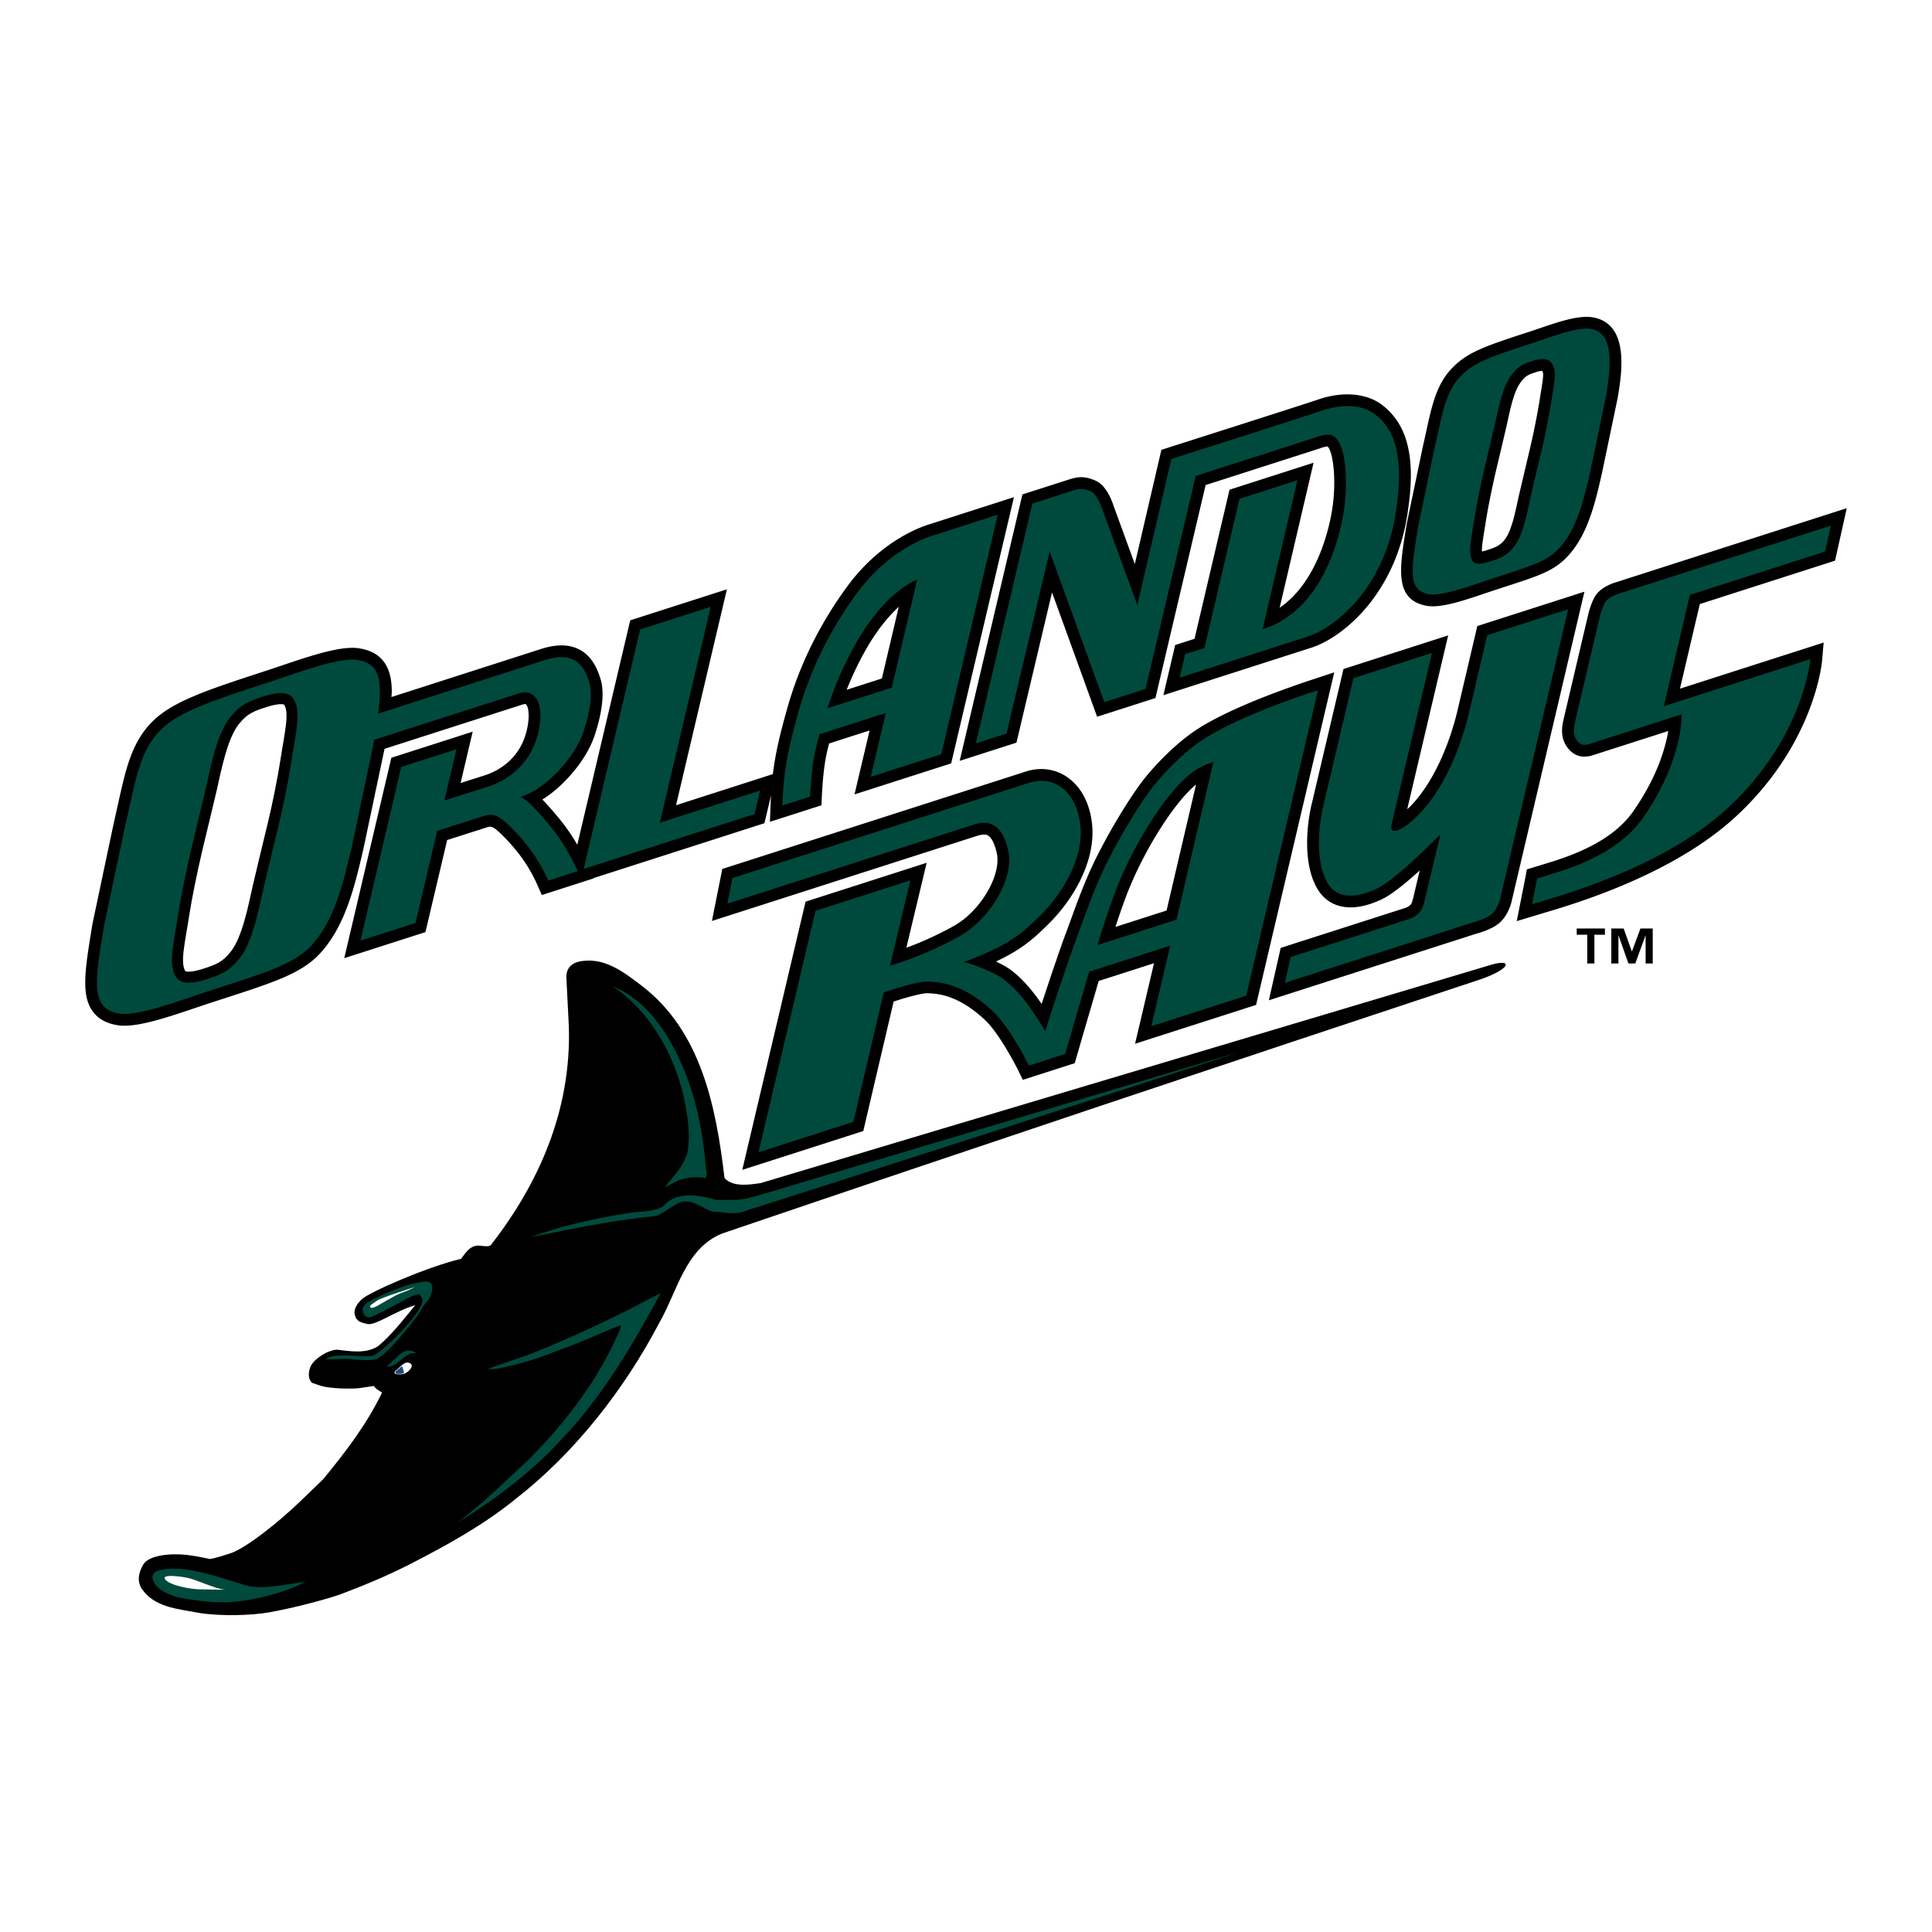 <svg xmlns="http://www.w3.org/2000/svg" width="2500" height="2500" viewBox="0 0 192.756 192.756"><g fill-rule="evenodd" clip-rule="evenodd"><path fill="#fff" d="M0 0h192.756v192.756H0V0z"/><path d="M183.084 55.937l1.168-5.235-1.949.625-21.283 6.833c-.322.11-1.348.506-1.84 1.271-.396.613-.654 1.596-.703 1.787a9505434.758 9505434.758 0 0 0-2.467 10.501c-.141.619-.406 1.772.332 2.805.641.896 1.518 1.169 2.609.814l7.49-2.404c-.291 1.729-1.109 4.571-3.453 7.958-2.303 3.329-6.799 4.68-9.215 5.406l-1.441.441-.121.684-.885 4.478 2.68-.809c3.201-.948 12.941-3.834 19.227-9.667 7.771-7.211 8.535-15.226 8.562-15.563l.15-1.754-14.334 4.601 1.979-8.441 13.494-4.331zM131.135 67.735c-5.402 1.778-9.648 3.625-11.957 5.202-2.184 1.49-4.387 3.852-5.512 5.416-1.078 1.5-2.768 4.175-4.275 7.187-1.074 2.148-1.865 4.327-2.502 6.077l-.523 1.424c-.506 1.326-1.641 4.673-2.441 7.12-.844-1.221-1.807-2.426-3.045-3.367-.381-.289-.928-.588-1.512-.865 2.525-1.179 3.771-2.256 5.445-3.954 2.09-2.121 4.184-5.496 4.184-8.918 0-.301-.016-.604-.049-.905-.238-2.103-1.156-3.771-2.586-4.695-1.18-.762-2.604-.934-4.008-.483l-30.292 9.723-1.033 5.189L97.465 83.4c.758-.243 1.021-.094 1.107-.044.205.117.592.501.877 1.758.049.214.07.442.07.681 0 2.178-1.941 5.226-4.315 6.566a33.921 33.921 0 0 1-4.778 2.199l2.028-8.479-12.081 3.878-6.317 26.758 12.075-3.875 3.027-12.916c1.35-.445 2.878-.855 3.405-.832.975.045 3.002.137 5.711 2.668 1.271 1.186 2.834 4.059 3.33 5.064l.445.908 5.178-1.66.818-2.818 1.574-5.385 5.518-1.771-1.891 8.036 12.074-3.875 7.799-33.181-1.984.655zm-13.338 12.107c.592-.707 1.094-1.201 1.533-1.57l-2.941 12.571-5.102 1.637c.369-1.125.713-2.12 1.02-2.939 1.474-3.933 3.82-7.705 5.49-9.699zM158.078 59.033l-1.975.634-8.711 2.795-1.93 8.22c-.939 4.076-2.73 7.74-4.789 9.801-.102.103-.184.171-.277.259l4.088-17.347-10.445 3.354-3.127 13.288c-.553 2.166-1.021 6.527.762 9 .582.811 2.357 2.5 6.205.678 1.002-.475 2.461-1.682 3.768-2.866l-.588 2.464c-.072.367-.197.77-.271.894a1.368 1.368 0 0 1-.541.364l-12.473 4.002-1.18 5.225 20.715-6.649c.449-.119 1.783-.521 2.469-1.237.816-.854 1.043-1.981 1.066-2.106l6.76-28.755.474-2.018zM76.27 82.131l.654-2.771a51.9 51.9 0 0 0-.047.963l-.062 1.671 5.139-1.65.039-.812c.143-2.92.412-4.201.732-5.357l4.034-1.294-1.504 6.376 9.644-3.095 6.263-26.561-1.977.635-6.602 2.119c-1.086.349-4.877 1.824-8.045 6.143-2.758 3.759-4.771 7.844-5.985 12.144-.726 2.57-1.184 4.454-1.443 6.591l-9.662 3.104 5.075-21.542-1.976.634-7.67 2.462-5.28 22.39a19.353 19.353 0 0 0-1.731-2.521c-.721-.876-1.273-1.5-1.755-1.993.376-.233.793-.522 1.312-.958 1.392-1.171 3.142-3.198 3.883-5.375.342-1.007.811-2.661.811-4.175 0-.54-.06-1.062-.205-1.531-.291-.937-.827-2.259-2.109-2.925-1.026-.533-2.286-.548-3.85-.046l-14.896 4.786c.01-.186.03-.366.03-.555 0-1.924-.575-3.891-3.26-4.306-1.694-.261-4.38.584-7.716 1.717l-1.236.415-.353.115c-5.761 1.881-9.239 3.017-11.277 5.022-2.105 2.072-2.688 4.722-3.496 8.39l-.439 1.962-2.077 9.831c-.01.053-.054.324-.054.324-.694 4.25-1.113 6.814.072 8.447.541.746 1.38 1.211 2.494 1.383 1.693.262 4.377-.584 7.711-1.715l1.241-.418 1.669-.541c4.961-1.607 7.694-2.492 9.522-4.446 2.581-2.757 3.534-6.872 4.375-10.501l2.077-9.832.021-.123 13.747-4.413c.146-.047.318-.074.372-.027.126.111.262.49.262 1.13 0 .302-.03.662-.106 1.079-.609 3.355-3.165 4.518-4.235 4.862l-2.448.78 1.208-5.125-8.118 2.606-4.698 19.993 8.102-2.6 2.165-9.187 3.933-1.254c.471-.15.647-.207 2.011 1.22 1.339 1.401 2.344 2.891 3.073 4.553l.425.969 5.177-1.662-.012-.029 17.051-5.476zm8.203-13.312a32.133 32.133 0 0 1 1.865-3.92c1.029-1.831 2.159-3.268 3.331-4.36l-1.685 7.154-3.511 1.126zM19.242 92.953l.267-1.629c.217-1.43.77-4.168 1.259-6.234l1.448-6.046.167-.75c.393-1.78.986-4.47 1.93-5.657.758-.952 1.3-1.125 2.49-1.507.599-.192.927-.233 1.118-.242.031.132.049.289.049.483 0 .736-.189 1.854-.363 2.878l-.266 1.628c-.213 1.403-.808 4.426-1.255 6.221l-1.453 6.067-.166.744c-.393 1.78-.985 4.47-1.93 5.657-.757.951-1.3 1.125-2.49 1.508-.598.191-.926.232-1.117.242a2.172 2.172 0 0 1-.049-.483c-.003-.738.187-1.856.361-2.88zM101.412 74.095l3.549-14.992c1.523 4.204 4.498 12.407 4.498 12.407l5.82-1.867 5.006-21.248 11.434-3.67.059-.025c.094-.041.398-.138.672-.154.369.315.668 1.763.668 3.607 0 .945-.078 1.99-.266 3.031-.398 2.22-1.67 7.055-5.182 9.451l3.385-14.469-8.385 2.691-3.492 14.877-1.93.619-1.176 5.005 14.748-4.734c3.359-1.078 8.713-5.71 9.699-14.055.707-5.018-.125-8.257-2.625-10.167-1.537-1.175-3.906-1.383-6.336-.557-1.707.581-14.918 4.788-15.051 4.831l-.635.202-2.652 11.396-2.133-5.848c-.182-.562-.746-2.017-1.775-2.467-1.098-.48-1.729-.419-2.725-.099l-4.582 1.47-6.258 26.581 5.665-1.816z"/><path d="M140.303 52.541c-.693 4.242-1.195 7.307 2.037 7.899 1.312.24 3.312-.387 5.791-1.23l.896-.301 1.168-.38c3.475-1.126 4.914-1.592 6.314-3.14 1.941-2.143 2.67-5.335 3.312-8.15l1.578-7.554c.402-2.416 1.221-7.344-2.445-8.017-1.412-.259-3.498.454-5.338 1.083l-.898.303-.203.066c-4.27 1.396-6.037 1.974-7.59 3.554-1.598 1.625-2.047 3.688-2.668 6.544l-.334 1.505-1.578 7.554c-.007.051-.042.264-.042.264zm13.291-12.531a71.777 71.777 0 0 1-.953 4.759l-1.098 4.658-.139.634c-.281 1.309-.633 2.938-1.275 3.773-.477.618-.932.784-1.836 1.074a3.51 3.51 0 0 1-.426.11c-.004-.041-.02-.055-.02-.101 0-.464.117-1.177.246-1.963l.166-1.038c.168-1.098.588-3.194.955-4.772l1.096-4.64c.002-.014.125-.575.125-.575.287-1.317.645-2.957 1.301-3.809.518-.672.756-.75 1.551-1.004.293-.094.473-.115.58-.117a.712.712 0 0 1 .092.375c0 .362-.086.913-.215 1.685l-.15.951z"/><path d="M158.678 46.976c-.654 2.873-1.35 5.761-3.037 7.625-1.32 1.459-2.736 1.805-6.979 3.192-1.76.576-4.785 1.735-6.111 1.492-2.137-.391-1.758-2.472-1.057-6.768l1.574-7.533c.812-3.557 1.094-5.861 2.693-7.489 1.377-1.4 3.08-1.941 7.322-3.328 1.762-.576 4.334-1.59 5.66-1.347 2.135.392 2.088 3.139 1.508 6.623l-1.573 7.533zm-3.926-6.789c.344-2.243.668-3.307-.049-4.079-.307-.33-.922-.38-1.773-.107-.922.295-1.408.477-2.123 1.406-.924 1.2-1.291 3.288-1.639 4.828 0 0-.723 3.043-1.096 4.645-.373 1.602-.797 3.725-.971 4.861-.344 2.244-.674 3.477-.154 4.278.203.314.854.281 1.705.007.922-.295 1.689-.546 2.404-1.475.924-1.199 1.283-3.318 1.629-4.858 0 0 .756-3.258 1.096-4.645.34-1.387.797-3.725.971-4.861zM153.361 87.652c2.08-.668 7.766-2.005 10.592-6.092 3.445-4.979 3.836-9.027 3.83-10.288.031-.01-8.758 2.809-9.195 2.951-.541.177-.92.138-1.291-.381-.475-.664-.229-1.464-.107-2.018l2.426-10.321s.238-.955.549-1.437c.311-.482 1.215-.79 1.215-.79l21.283-6.832-.576 2.581-13.487 4.329-2.604 11.105 14.631-4.696s-.664 7.818-8.193 14.803c-6.736 6.252-17.59 9.011-19.578 9.649l.505-2.563zM108.67 96.945c-.787 2.633-1.6 5.467-2.395 8.203l-3.617 1.16s-1.871-3.809-3.582-5.404c-2.863-2.676-5.143-2.922-6.459-2.982-1.21-.055-4.45 1.098-4.45 1.098l-3.025 12.908-9.466 3.037 5.688-24.092 9.465-3.039-2.036 8.515s3.442-.964 6.988-2.967c2.932-1.655 5.451-5.706 4.811-8.527-.639-2.821-2.037-3.036-3.484-2.572l-24.54 7.876.51-2.557 29.633-9.512c2.457-.789 4.699.915 5.07 4.191.4 3.56-2.055 7.093-3.805 8.869-2.133 2.164-3.49 3.215-7.824 4.839.646.092 3.046 1 4.015 1.737 1.777 1.35 2.982 3.332 4.123 5.127.484-1.602 2.449-7.501 3.17-9.396s1.621-4.68 2.979-7.394c1.357-2.713 2.992-5.376 4.18-7.027 1.037-1.443 3.131-3.704 5.221-5.131 1.895-1.293 5.752-3.111 11.66-5.056l-7.168 30.498-9.467 3.039 1.891-8.038-8.086 2.597zm8.709-5.189l3.684-15.735-.115.04c-.875.28-2.102.704-4.051 3.028-1.711 2.044-4.135 5.897-5.688 10.04-.559 1.489-1.168 3.347-1.73 5.164l7.9-2.537zM146.605 70.946c-.861 3.735-2.609 7.871-5.102 10.366-1.895 1.899-2.965 1.95-2.664.922l4.027-17.087-7.838 2.517-2.975 12.642c-.545 2.137-.869 6.048.57 8.047.818 1.138 2.428 1.404 4.752.303 1.963-.93 6.338-5.426 6.338-5.426l-1.516 6.356s-.186.974-.488 1.349c-.453.561-1.115.757-1.115.757l-11.824 3.794-.58 2.569 18.781-6.029s1.428-.371 1.957-.924c.598-.625.76-1.507.76-1.507l6.771-28.812-8.078 2.593-1.776 7.57zM63.867 62.804l-5.634 23.888 17.047-5.475.553-2.342-10.003 3.213 5.076-21.543-7.039 2.259zM41.456 92.083l2.165-9.188 4.565-1.456c.995-.318 1.513-.254 3.215 1.527 1.702 1.782 2.679 3.479 3.299 4.893l2.939-.943s-1.044-2.425-2.68-4.41c-1.635-1.986-2.343-2.64-2.99-2.998.76-.327 1.388-.495 2.696-1.597 1.309-1.102 2.887-2.971 3.529-4.857.642-1.885.963-3.801.596-4.979-.521-1.678-1.452-3.175-4.48-2.203l-16.589 5.33c.438-3.322.201-5.011-2.074-5.362-1.831-.283-5.988 1.297-8.409 2.088-5.83 1.904-9.292 3.008-11.172 4.858-2.185 2.15-2.542 5.146-3.615 9.781l-2.072 9.809c-.912 5.591-1.404 8.298 1.544 8.751 1.832.283 5.988-1.297 8.41-2.086 5.831-1.906 8.896-2.749 10.699-4.675 2.302-2.459 3.221-6.223 4.088-9.965l2.072-9.81c.044-.262.083-.527.125-.777l14.432-4.632c1.658-.532 2.504.952 2.041 3.508-.593 3.266-2.89 5.081-5.03 5.77l-4.424 1.41 1.207-5.12-5.511 1.769-4.072 17.329 5.496-1.765z" fill="#004a3d"/><path d="M27.222 82.38c-.451 1.808-1.449 6.051-1.449 6.051-.457 2.007-1.063 5.285-2.32 6.863-.973 1.223-1.781 1.487-3.049 1.895-1.171.375-2.068.434-2.352.033-.725-1.027-.147-3.156.296-6.075.225-1.478.784-4.241 1.277-6.328.494-2.087 1.449-6.051 1.449-6.051.457-2.007 1.064-5.285 2.32-6.863.974-1.223 1.781-1.487 3.049-1.894 1.17-.376 2.068-.436 2.351-.034.725 1.027.147 3.156-.296 6.075-.223 1.478-.825 4.522-1.276 6.328z" fill="#fff" stroke="#000" stroke-width="1.105" stroke-miterlimit="2.613"/><path d="M131.936 40.956c-1.738.592-15.072 4.838-15.072 4.838l-3.393 14.585-3.484-9.551s-.486-1.507-1.145-1.794c-.799-.35-1.143-.298-1.896-.057l-3.949 1.268-5.631 23.917 3.057-.981 4.303-18.17 5.451 15.038 4.113-1.319 5.006-21.248 12.014-3.856s.619-.275 1.254-.262c1.822.08 2.008 4.897 1.443 8.029-.705 3.926-2.787 9.708-7.988 11.379-.014.005-.055.014-.055.014l3.479-14.868-5.781 1.855-3.492 14.877-1.93.62-.549 2.34 12.773-4.1c2.742-.88 7.934-4.971 8.891-13.075.832-5.903-.762-8.021-2.172-9.098-1.41-1.08-3.507-.973-5.247-.381zM81.77 73.25c-.439 1.511-.779 2.761-.947 6.226l-2.773.89c.128-3.485.559-5.603 1.633-9.406 1.117-3.954 3.026-7.985 5.802-11.769s6.072-5.273 7.458-5.719l6.603-2.12-5.636 23.896-7.036 2.258 1.505-6.376-6.609 2.12zm9.738-15.442c-2.457 1.127-4.553 3.598-6.193 6.516-1.271 2.263-2.099 4.308-2.765 6.345l6.423-2.062 2.53-10.745.005-.054z" fill="#004a3d"/><path d="M147.658 97.725c-25.246 8.363-50.445 16.787-75.627 25.348-3.693 1.512-4.449 5.793-6.295 8.982-3.441 6.547-8.394 12.926-14.354 17.543-3.105 2.518-6.715 4.533-10.324 6.379-2.267 1.176-4.701 2.184-7.135 3.107-2.266.754-5.263 1.461-7.044 1.777-1.782.316-4.791.404-6.973.068-2.099-.42-4.617-.504-5.876-2.604-.252-.588-.306-1.195.235-2.188s2.741-1.176 4.336-1.008c.756.084 1.515.242 2.354.41 0 0 .522-.053 2.056-.572 1.533-.518 4.7-3.021 6.883-5.119l2.351-2.266c2.266-2.771 4.281-5.373 5.875-8.646-.251-.168-.671-.363-.811-.656 0 0-.82.123-1.475.215-.653.088-2.831.07-3.819-.23l-.891-.303c-.391-.367-.391-1.039-.139-1.627.31-.705 1.595-1.596 2.602-1.68 1.427.168 2.938.42 4.113-.334 1.343-1.092 2.553-2.676 3.729-4.104-1.969.564-3.944 2.049-4.758 1.881-.526-.123-1.068-.213-1.236-.801-.252-.672.274-1.314.671-1.678.654-.646 6.38-3.189 9.905-4.029.42-.588.882-1.32 1.721-1.32.404.031.965.145 1.217-.023 4.784-6.127 8.058-13.43 7.806-21.824l-.251-4.951c0-.756.378-1.293 1.175-1.511 2.518-.588 4.545 1.023 6.296 2.351 5.964 4.525 7.47 12.086 8.31 19.221.839.924 2.434.672 3.609.504 24.342-7.303 48.6-14.521 73.026-21.824 0 0 1.285-.361 1.309.033.019.395-1.352 1.074-2.571 1.479z"/><path d="M40.218 137.092c-.406.066-.771.018-.839-.084-.067-.102.084-.252.084-.252.419-.252.863-1.039 1.427-.756.564.281-.265 1.023-.672 1.092z" fill="#fff"/><path d="M41.551 135.02c-1.259-.252-1.889 1.572-2.985 1.273.839-.42 1.568-2.055 2.827-1.385l.158.112zM74.129 120.891c-1.007.336-2.015 0-3.022 0-1.091-.336-2.014-1.344-3.273-.922-.839.334-1.511 1.006-2.35 1.342-4.281.42-8.31 1.26-12.423 2.098h-.084c3.021-1.09 6.295-1.846 9.569-2.35 1.259-.252 2.518-.084 3.609-.672 1.259-1.594 3.525-1.176 5.289-.672h1.763c1.091 0 2.014-.334 2.938-.588 14.856-4.447 29.629-8.812 44.403-13.262l3.129-.896c-15.363 4.953-34.019 10.969-49.548 15.922zM70.436 117.533c-.923-.168-1.931-.084-2.77.252l-1.343.672c.839-1.092 1.931-2.1 2.266-3.525.336-1.764 0-3.609-.335-5.373-1.007-4.365-3.358-8.645-7.135-11.164 3.693 1.512 5.959 5.289 7.386 8.982 1.091 2.854 1.679 6.043 1.931 9.234.084.25.084.67 0 .922zM55.747 143.891c-2.854 3.105-6.715 5.959-10.157 8.057 2.686-2.014 4.952-4.281 7.387-6.547 3.609-3.693 6.967-8.059 8.981-13.01l-.084-.168c-2.099.84-4.029 1.762-6.212 2.518-2.014.84-4.112 1.428-6.211 1.848h-.839l4.365-1.512c3.945-1.596 7.806-3.357 11.751-5.455l1.175-.588c-2.854 5.288-5.959 10.575-10.156 14.857zM41.93 130.814c-.361.688-3.445 4.574-4.471 4.801-1.026.225-2.444-.088-3.076-.041-.631.045-1.922.045-1.922.045 1.044-.826 4.194-.008 4.916-.436 1.274-.756 3.537-3.207 4.101-4.053s.879-1.299.496-1.875c-.076-.113-.131-.172-.608-.033-.541.158-4.054 2.189-4.46 2.211-.406.023-.717-.303-.717-.723 0-.588.641-.854 1.092-1.09.451-.238 3.357-1.68 5.288-1.764.839.084.544 1.088.33 1.539-.215.453-.608.732-.969 1.419zM22.797 159.852c-1.758.08-4.001-.252-5.158-.518-1.007-.336-2.266-.838-2.435-1.93 0-.42.28-.582.504-.672 2.417-.801 6.211.672 9.065 1.512 1.931.336 3.945-.252 5.708-.42-2.434 1.26-5.699 1.936-7.684 2.028z" fill="#004a3d"/><path d="M39.511 136.791s.248-.182.361-.283.237-.305.293-.078c.056.225.225.562.056.598-.169.033-.575.078-.677.01-.101-.067-.157-.112-.033-.247z" fill="#1c4882"/><path d="M19.811 158.564c-.835-.021-2.842-.383-3.315-.969-.468-.578 1.431-.332 2.188-.18.902.18 2.887 1.148 3.812 1.195-.001.001-1.851-.022-2.685-.046zM41.395 128.41s-3.349 1.039-3.789 1.365-.744.439-.677.621c.068.18.338.078.699-.102.361-.182 1.85-1.117 2.447-1.309s1.32-.575 1.32-.575z" fill="#fff"/><path d="M160.125 93.258h-1.053v2.866h-.711v-2.866h-1.053v-.621h2.816v.621h.001zm4.771 2.866h-.713V93.35h-.016l-1.012 2.774h-.688l-.977-2.774h-.018v2.774h-.711v-3.487h1.232l.812 2.278h.018l.844-2.278h1.227v3.487h.002z"/></g></svg>